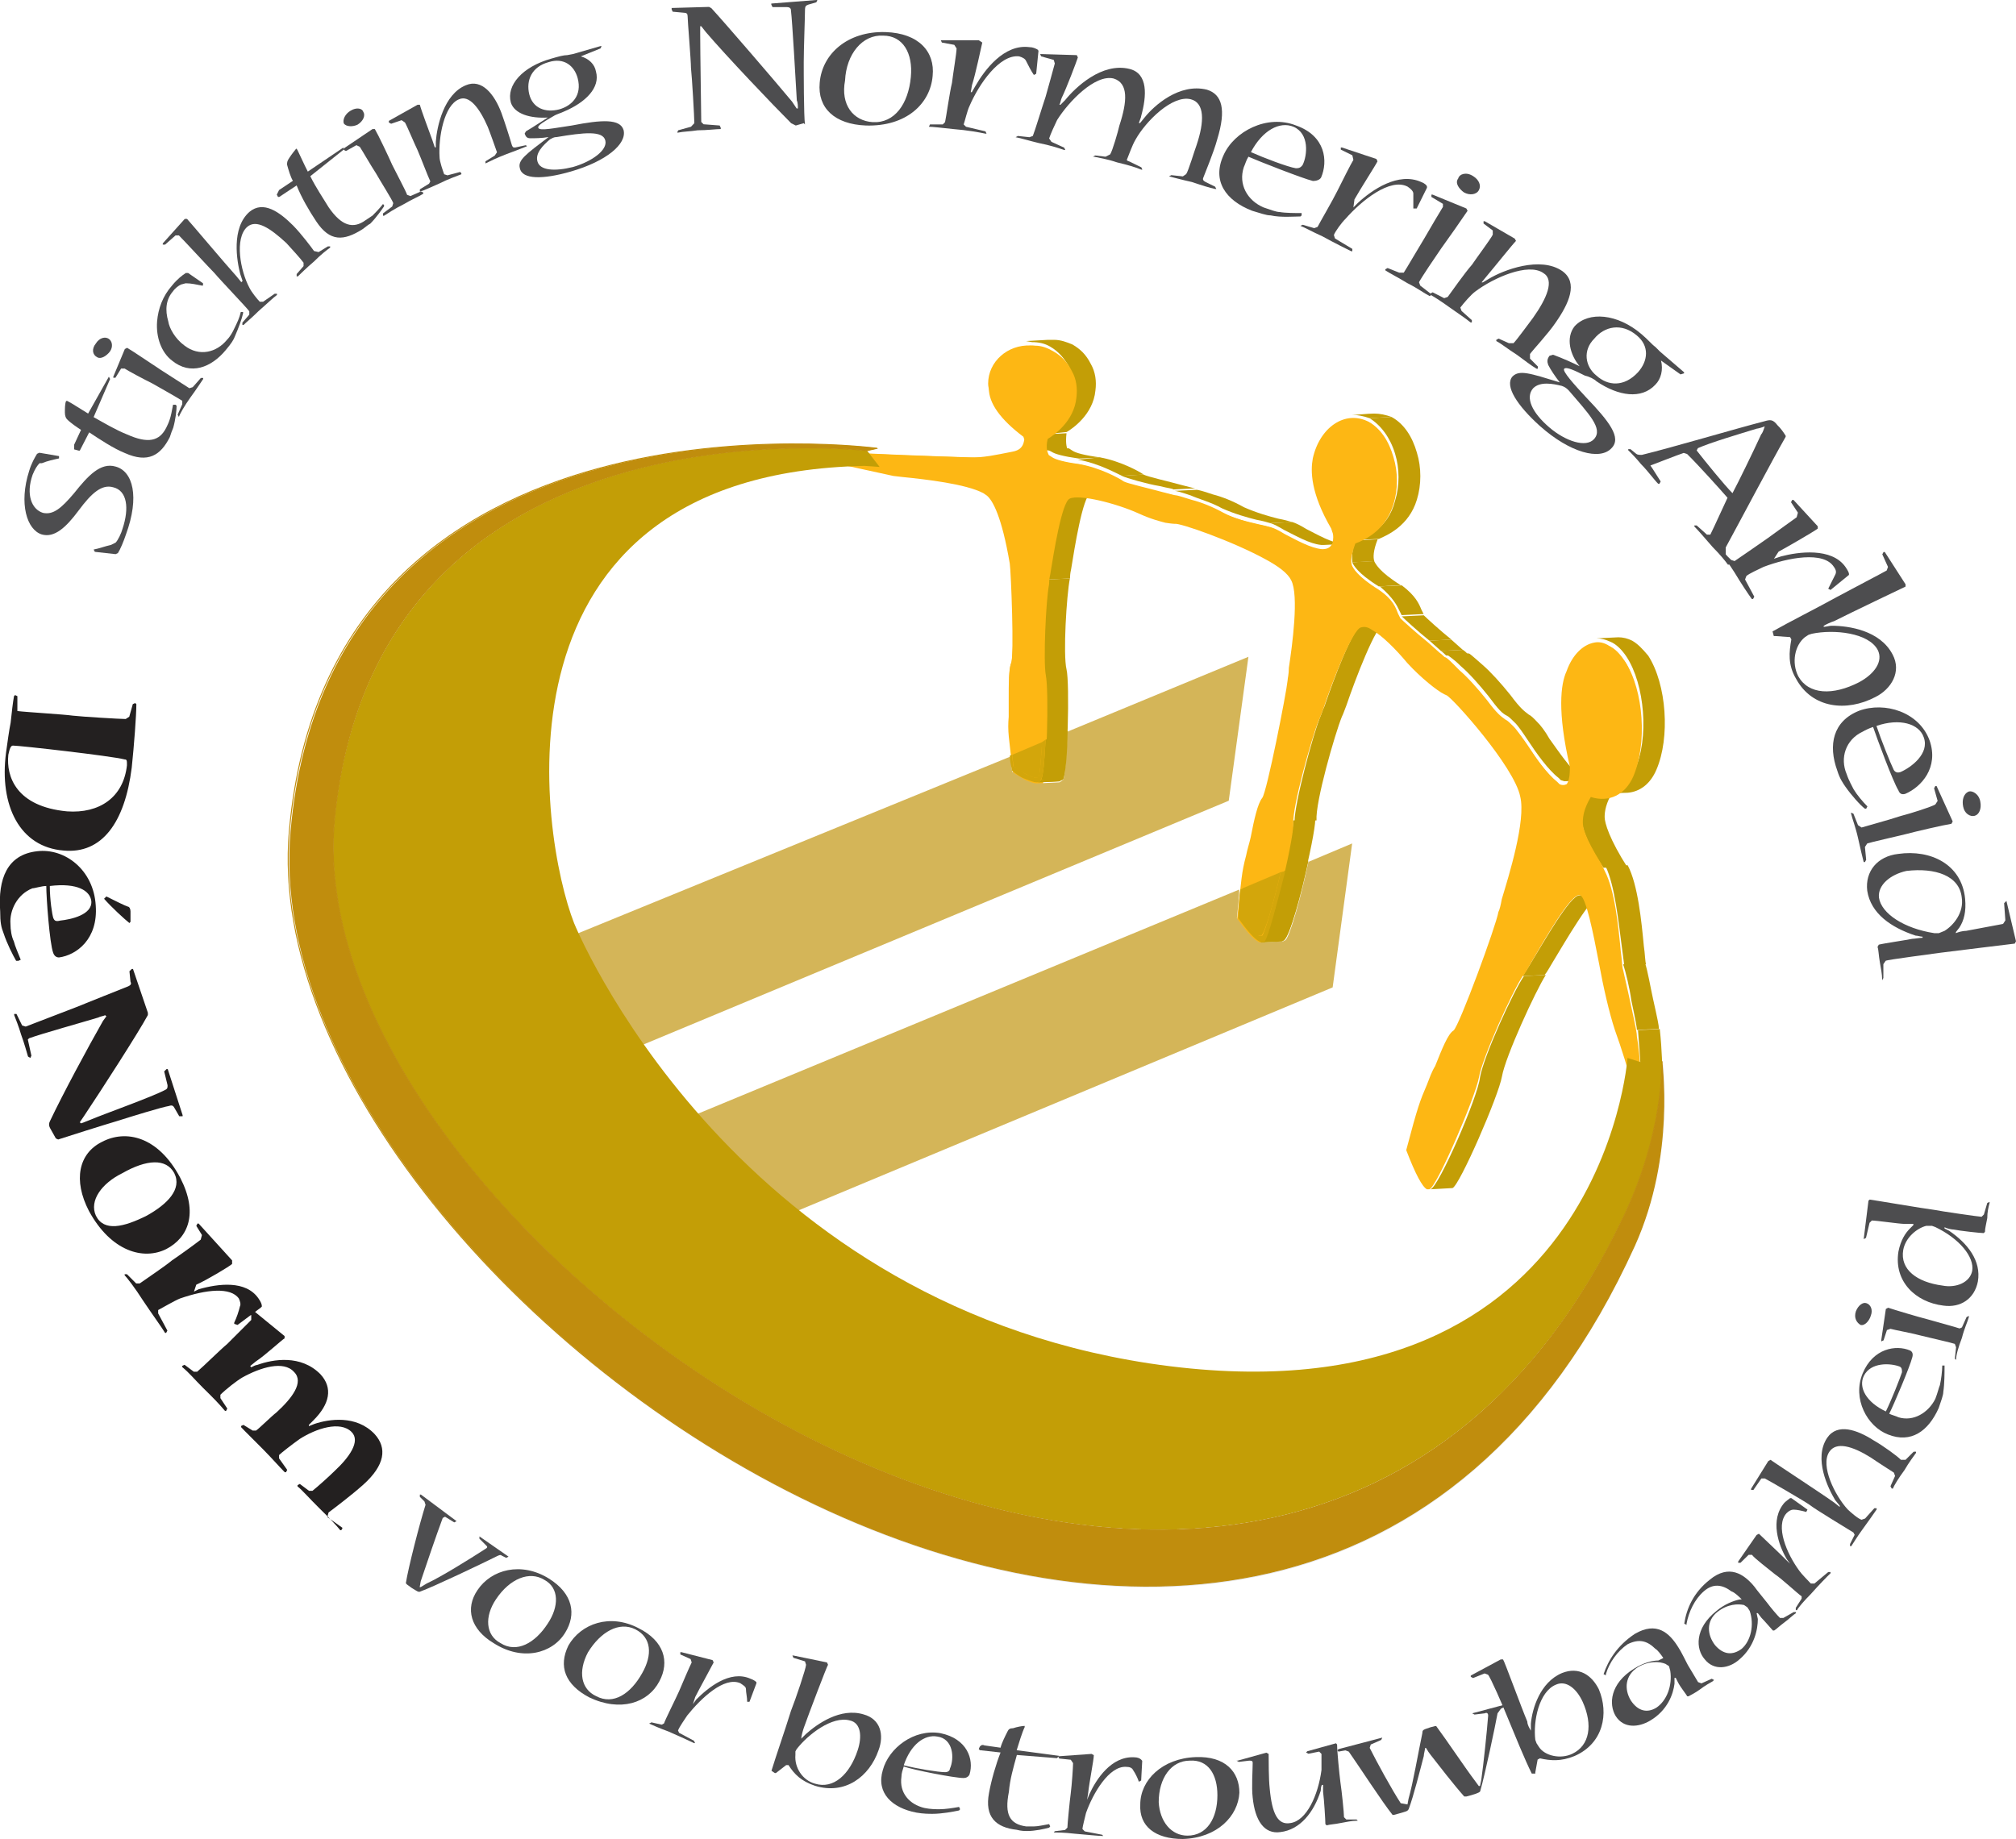 <?xml version="1.0" encoding="UTF-8"?> <svg xmlns="http://www.w3.org/2000/svg" xmlns:xlink="http://www.w3.org/1999/xlink" version="1.1" id="Layer_1" x="0px" y="0px" viewBox="0 0 113.7 103.74" style="enable-background:new 0 0 113.7 103.74;" xml:space="preserve"> <style type="text/css"> .st0{fill:#C39E06;} .st1{fill:#FDB714;} .st2{fill:#D4B558;} .st3{fill:#D3A60B;} .st4{fill:#E6E6E7;} .st5{fill:#C08D0D;} .st6{fill:none;stroke:#C08D0D;stroke-width:0.055;} .st7{fill:#232020;} .st8{fill:#4D4D4F;} </style> <g> <polygon class="st0" points="59.75,44.07 58.52,44.13 58.71,44.07 59.95,43.94 "></polygon> <path class="st0" d="M59.1,32.69l1.24-0.06c-0.19,0.97-0.39,4.29-0.19,5.13c0.19,0.78,0.06,5.79-0.2,6.24l-1.24,0.06 c0.33-0.45,0.39-5.4,0.2-6.24C58.71,37.05,58.91,33.67,59.1,32.69"></path> <path class="st0" d="M58.91,24.5l1.24-0.06c-0.06,0.52,0,0.78,0.06,0.91l-1.24,0.06C58.91,25.22,58.84,24.96,58.91,24.5"></path> <path class="st0" d="M60.53,27.82l1.24-0.06l-0.26,0.06c-0.45,0.19-0.91,3.12-1.1,4.29c-0.06,0.26-0.06,0.39-0.06,0.52l-1.24,0.06 c0-0.13,0.06-0.33,0.06-0.52c0.2-1.1,0.65-4.09,1.1-4.29L60.53,27.82z"></path> <path class="st0" d="M59.04,25.35l1.24-0.06l0.2,0.13c0.19,0.13,0.65,0.26,1.62,0.39l-1.24,0.06c-0.91-0.13-1.37-0.26-1.56-0.39 L59.04,25.35z"></path> <path class="st0" d="M57.87,19.24l1.24-0.07h0.33c0.39,0,0.72,0.13,1.04,0.26c0.45,0.26,0.78,0.58,1.04,1.1 c0.26,0.45,0.33,0.98,0.26,1.5c-0.13,1.36-1.3,2.15-1.62,2.34l-1.24,0.13c0.32-0.19,1.49-0.98,1.62-2.34 c0.06-0.52-0.06-1.04-0.26-1.5c-0.26-0.45-0.59-0.84-1.04-1.1c-0.32-0.19-0.65-0.26-1.04-0.26L57.87,19.24z"></path> <path class="st0" d="M60.79,25.93l1.24-0.13c1.1,0.19,2.21,0.78,2.47,0.97l-1.23,0.07C63,26.72,61.96,26.13,60.79,25.93"></path> <path class="st0" d="M63.26,26.84l1.23-0.07c0.26,0.13,1.43,0.39,2.15,0.59c0.52,0.13,0.71,0.19,0.78,0.19l-1.24,0.06 c-0.07-0.06-0.26-0.06-0.78-0.19C64.69,27.3,63.52,26.97,63.26,26.84"></path> <path class="st0" d="M66.25,27.69l1.24-0.06c0.07,0,0.33,0.06,0.91,0.26c0.52,0.13,1.17,0.39,1.75,0.72 c0.72,0.32,1.43,0.52,1.95,0.65c0.32,0.06,0.58,0.13,0.78,0.19l-1.24,0.06c-0.19-0.06-0.45-0.13-0.78-0.19 c-0.52-0.13-1.24-0.33-1.95-0.65c-0.58-0.33-1.3-0.52-1.75-0.72C66.58,27.75,66.32,27.69,66.25,27.69"></path> <path class="st0" d="M72.36,53.04l-1.24,0.06l0.13-0.06c0.39-0.33,1.69-5.72,1.69-6.76l1.24-0.06c0,0.97-1.3,6.37-1.69,6.7 L72.36,53.04z"></path> <path class="st0" d="M75.94,30.68l-1.24,0.06h-0.19c-0.65-0.06-1.43-0.52-2.08-0.84c-0.32-0.19-0.58-0.33-0.78-0.39l1.24-0.06 c0.19,0.06,0.46,0.19,0.78,0.39c0.65,0.33,1.43,0.78,2.08,0.85H75.94z"></path> <path class="st0" d="M76.46,30.49l1.24-0.07c-0.26,0.65-0.26,1.04-0.19,1.24l-1.24,0.06C76.26,31.52,76.2,31.14,76.46,30.49"></path> <path class="st0" d="M76.85,35.23l1.24-0.06c-0.46,0-1.69,3.25-2.15,4.61c-0.13,0.33-0.19,0.52-0.26,0.65 c-0.39,0.97-1.5,4.81-1.43,5.85l-1.24,0.06c0-1.04,1.04-4.88,1.43-5.85c0.07-0.13,0.13-0.39,0.26-0.65 C75.16,38.48,76.33,35.29,76.85,35.23"></path> <path class="st0" d="M76.26,31.72l1.24-0.07c0.07,0.13,0.26,0.59,1.5,1.36l-1.24,0.07C76.52,32.31,76.33,31.85,76.26,31.72"></path> <path class="st0" d="M76.26,23.4c0.39,0,0.85-0.07,1.24-0.07c0.33,0,0.65,0.07,0.98,0.19l-1.24,0.07 C76.91,23.47,76.52,23.4,76.26,23.4"></path> <path class="st0" d="M85.95,55.06l1.23-0.06c-0.58,0.91-2.28,4.61-2.47,5.72c-0.19,1.1-2.4,6.17-2.79,6.3l-1.24,0.07 c0.46-0.13,2.67-5.2,2.79-6.31C83.67,59.6,85.36,55.9,85.95,55.06"></path> <path class="st0" d="M81.92,66.95L81.92,66.95l-1.24,0.06l0,0C81.01,67.01,81.53,67.01,81.92,66.95"></path> <path class="st0" d="M77.82,33.08l1.24-0.06c0.78,0.59,0.97,1.04,1.1,1.36l0.13,0.26l-1.24,0.06l-0.13-0.26 C78.8,34.19,78.6,33.74,77.82,33.08"></path> <path class="st0" d="M77.24,23.59l1.24-0.07c0.71,0.39,1.17,1.11,1.43,2.01c0.26,0.84,0.26,1.82,0,2.66 c-0.45,1.49-1.69,2.01-2.14,2.21l-1.24,0.06c0.52-0.13,1.76-0.65,2.15-2.21c0.26-0.84,0.26-1.82,0-2.66 C78.41,24.7,77.89,23.99,77.24,23.59"></path> <path class="st0" d="M79.06,34.77l1.24-0.06c0.13,0.13,0.91,0.85,1.56,1.37l-1.24,0.06C79.97,35.62,79.19,34.9,79.06,34.77"></path> <polygon class="st0" points="80.62,36.14 81.85,36.08 82.5,36.66 81.27,36.72 "></polygon> <path class="st0" d="M81.27,36.72l1.24-0.06c0.2,0.13,0.26,0.26,0.33,0.26l-1.24,0.06C81.53,36.99,81.46,36.85,81.27,36.72"></path> <path class="st0" d="M89.46,44.01c-0.39,0-0.85,0.06-1.23,0.06l-0.2-0.06l-0.13-0.13c-0.58-0.45-1.23-1.36-1.75-2.15 c-0.26-0.39-0.52-0.78-0.72-0.97s-0.32-0.33-0.45-0.39c-0.26-0.13-0.46-0.33-1.04-1.11c-0.52-0.65-1.1-1.3-1.56-1.69 c-0.45-0.45-0.72-0.58-0.78-0.65l1.24-0.06c0.13,0.06,0.32,0.26,0.78,0.65c0.45,0.39,1.04,1.04,1.56,1.69 c0.58,0.78,0.78,0.91,1.04,1.11c0.13,0.06,0.26,0.19,0.45,0.39c0.2,0.19,0.46,0.52,0.72,0.98c0.52,0.72,1.17,1.69,1.76,2.15 l0.13,0.13L89.46,44.01z"></path> <path class="st0" d="M89.07,50.51l1.23-0.07c-0.52,0.07-2.02,2.67-2.73,3.84c-0.2,0.33-0.33,0.58-0.46,0.72l-1.23,0.06 c0.07-0.13,0.26-0.39,0.45-0.72C87.05,53.17,88.55,50.51,89.07,50.51"></path> <path class="st0" d="M89.72,44.72l1.24-0.06c-0.39,0.65-0.46,1.1-0.46,1.43c0,0.32,0.26,1.24,1.3,2.86h-1.37 c-1.1-1.62-1.23-2.47-1.23-2.8C89.33,45.83,89.33,45.37,89.72,44.72"></path> <path class="st0" d="M90.56,48.88l1.24-0.07c0.58,1.1,0.78,3.19,0.91,4.55c0.07,0.45,0.07,0.91,0.13,1.04l-1.24,0.06 c0-0.13-0.07-0.52-0.13-1.04C91.28,52,91.08,49.98,90.56,48.88"></path> <path class="st0" d="M91.54,54.4l1.24-0.06c0.13,0.33,0.32,1.43,0.45,2.01c0.26,1.17,0.33,1.5,0.33,1.69l-1.24,0.06 c0-0.13-0.07-0.52-0.32-1.69C91.93,55.83,91.67,54.73,91.54,54.4"></path> <path class="st0" d="M92.38,58.11l1.23-0.06c0.26,2.47,0.07,3.77,0.13,4.42l-1.04,0.33C92.58,61.17,92.51,59.6,92.38,58.11"></path> <path class="st0" d="M90.04,36.01l1.23-0.06c0.26,0,0.52,0.06,0.78,0.19c0.33,0.19,0.58,0.46,0.91,0.85 c1.04,1.62,1.24,4.62,0.46,6.43c-0.33,0.78-0.91,1.24-1.62,1.3c-0.39,0-0.85,0.06-1.24,0.06c0.72-0.06,1.3-0.52,1.62-1.3 c0.85-1.82,0.58-4.88-0.45-6.44c-0.26-0.39-0.58-0.71-0.91-0.84C90.56,36.08,90.3,36.01,90.04,36.01"></path> <path class="st1" d="M92.64,62.73c-0.26-0.2-0.78-2.47-1.56-4.62c-0.32-0.97-0.65-2.4-0.91-3.83c-0.32-1.69-0.72-3.64-1.04-3.77 c-0.46-0.26-2.08,2.6-2.8,3.83c-0.19,0.33-0.32,0.59-0.45,0.72c-0.58,0.85-2.28,4.61-2.47,5.72c-0.2,1.1-2.4,6.24-2.8,6.31h-0.13 c-0.26-0.13-0.65-0.85-1.17-2.21c0.65-2.47,0.78-2.79,1.17-3.7c0.13-0.33,0.26-0.72,0.46-1.04c0.39-0.97,0.72-1.82,1.04-2.01 c0.32-0.26,2.4-5.91,2.53-6.69c0.07-0.13,0.13-0.39,0.19-0.72c0.39-1.3,1.37-4.42,1.04-5.78c-0.33-1.69-3.83-5.59-4.16-5.72 l-0.13-0.06c-0.39-0.19-1.3-0.91-2.08-1.76c-0.65-0.78-1.43-1.56-2.01-1.88c-0.19-0.13-0.39-0.19-0.58-0.13 c-0.46,0-1.69,3.19-2.15,4.61c-0.13,0.33-0.19,0.52-0.26,0.65c-0.39,0.98-1.5,4.88-1.43,5.85c0,1.04-1.3,6.37-1.69,6.76 c-0.06,0.07-0.19,0.07-0.32,0c-0.26-0.13-0.65-0.58-1.17-1.3c0.26-2.4,0.26-2.73,0.52-3.7c0.06-0.33,0.19-0.71,0.26-1.04 c0.19-0.98,0.39-1.89,0.65-2.21c0.26-0.33,1.36-5.91,1.43-6.63c0-0.13,0.07-0.32,0.07-0.71c0.19-1.24,0.58-4.1,0.13-4.94 c-0.19-0.39-0.71-0.78-1.43-1.17c-1.89-1.04-4.88-2.08-5.14-2.01c0,0-0.13,0-0.52-0.06c-0.26-0.07-0.78-0.19-1.5-0.52 c-1.3-0.59-3.38-1.1-3.9-0.84c-0.45,0.19-0.91,3.12-1.1,4.29c-0.06,0.26-0.06,0.39-0.06,0.52c-0.19,0.98-0.33,4.35-0.19,5.14 c0.19,0.84,0.06,5.78-0.2,6.24c-0.06,0.13-0.26,0.19-0.91-0.13c-0.2-0.13-0.45-0.26-0.72-0.45c-0.26-2.21-0.33-2.47-0.26-3.31 c0-0.33,0-0.65,0-0.98c0-0.91,0-1.69,0.13-2.01c0.19-0.39,0-5.2-0.07-5.65c-0.45-2.66-0.97-3.58-1.3-3.84l-0.19-0.13 c-0.98-0.52-3.25-0.78-4.55-0.91l-0.52-0.06c-1.75-0.39-3.58-0.78-5.14-1.1v-0.33c0.06,0,0.59,0,1.82,0.06 c2.08,0.13,5.59,0.26,7.93,0.33c0.78,0,1.43-0.13,2.4-0.33c0.26-0.06,0.45-0.19,0.45-0.39c0-0.19-0.13-0.39-0.13-0.45 c-1.3-0.98-1.95-1.89-1.95-2.73c0-1.43,1.17-2.47,2.6-2.41c0.39,0,0.71,0.13,1.04,0.32c0.45,0.26,0.78,0.59,1.04,1.11 c0.26,0.45,0.32,0.98,0.26,1.49c-0.13,1.36-1.3,2.15-1.62,2.34c-0.13,0.52,0,0.78,0.06,0.91l0.2,0.13c0.2,0.13,0.65,0.26,1.56,0.39 c1.1,0.19,2.21,0.78,2.47,0.97c0.26,0.13,1.43,0.39,2.15,0.59c0.52,0.13,0.71,0.19,0.78,0.19c0.06,0,0.32,0.07,0.91,0.26 c0.52,0.13,1.17,0.39,1.75,0.71c0.72,0.39,1.43,0.52,1.95,0.65c0.32,0.07,0.58,0.13,0.78,0.19s0.45,0.19,0.78,0.39 c0.65,0.33,1.43,0.78,2.08,0.84c0.26,0,0.46-0.06,0.58-0.32c0.07-0.19,0.07-0.52,0-0.65l-0.06-0.19c-1.17-2.01-1.17-3.25-1.04-3.96 c0.39-1.76,1.82-2.73,3.12-2.08c0.71,0.39,1.17,1.1,1.43,2.01c0.26,0.84,0.26,1.82,0,2.66c-0.46,1.49-1.62,2.01-2.15,2.21 c-0.26,0.71-0.26,1.04-0.19,1.24c0.06,0.13,0.26,0.59,1.5,1.36c0.85,0.58,0.97,1.04,1.1,1.36l0.13,0.26 c0.13,0.13,0.91,0.84,1.56,1.36l0.65,0.58c0.19,0.13,0.26,0.26,0.33,0.26c0.13,0.06,0.33,0.26,0.78,0.72 c0.46,0.39,1.04,1.04,1.56,1.69c0.58,0.78,0.78,0.91,1.04,1.1c0.13,0.06,0.26,0.19,0.46,0.39s0.45,0.58,0.72,0.98 c0.52,0.78,1.17,1.69,1.75,2.15l0.13,0.13c0.13,0.06,0.26,0.06,0.39,0c0.19-0.2,0.19-0.78,0.19-0.98 c-0.72-3.12-0.52-4.68-0.19-5.39c0.32-0.91,0.91-1.5,1.56-1.62c0.26-0.06,0.58,0,0.85,0.19c0.32,0.19,0.58,0.45,0.91,0.91 c1.04,1.62,1.23,4.61,0.45,6.44c-0.45,1.04-1.37,1.5-2.4,1.17c-0.39,0.65-0.45,1.1-0.45,1.43c0,0.26,0.07,0.78,1.04,2.34l0.19,0.39 c0.58,1.1,0.78,3.19,0.91,4.55c0.07,0.45,0.07,0.91,0.13,1.04c0.07,0.33,0.33,1.43,0.46,2.08c0.26,1.17,0.32,1.5,0.32,1.69 C92.51,59.6,92.58,61.17,92.64,62.73"></path> <path class="st1" d="M92.25,61.17c0.07,0.26,0.13,0.45,0.2,0.65c-0.07-1.24-0.13-2.53-0.26-3.77c0-0.13-0.65-3.05-0.78-3.58 c-0.07-0.19-0.07-0.58-0.13-1.1c-0.13-1.24-0.39-3.25-0.91-4.35c-0.46-1.04-1.04-1.24-1.3-2.86c-0.07-0.59,0.26-1.24,0.65-1.82 c0.58,0.06,1.69,0.33,2.28-1.04c0.78-1.69,0.58-4.55-0.39-6.04c-0.26-0.39-0.52-0.65-0.78-0.78s-0.52-0.19-0.78-0.13 c-0.58,0.13-1.1,0.65-1.43,1.49c-0.26,0.72-0.45,2.08,0.2,4.94l0.07,0.26c0,0.26-0.07,0.78-0.13,1.04 c-0.13,0.26-0.26,0.52-0.65,0.32l-0.19-0.13c-0.58-0.45-1.24-1.43-1.75-2.21c-0.26-0.39-0.52-0.72-0.72-0.91 c-0.2-0.19-0.26-0.26-0.46-0.39c-0.26-0.13-0.52-0.33-1.1-1.11c-0.78-1.1-2.08-2.21-2.34-2.34c0,0-0.52-0.46-0.97-0.85 c-0.65-0.58-1.43-1.24-1.56-1.43c-0.06-0.13-0.13-0.26-0.19-0.39c-0.13-0.33-0.26-0.72-0.97-1.24c-1.11-0.72-1.56-1.24-1.69-1.62 c-0.13-0.52,0-1.04,0.26-1.69c0.45-0.19,1.69-0.59,2.08-2.01c0.26-0.78,0.26-1.62,0-2.41c-0.26-0.84-0.71-1.49-1.24-1.82 c-1.3-0.65-2.6,0.26-2.99,1.89c-0.13,0.65-0.06,1.75,0.97,3.64c0.07,0.19,0.33,0.72,0.07,1.24c-0.19,0.32-0.32,0.45-0.71,0.45 c-0.65-0.06-1.5-0.52-2.15-0.91c-0.32-0.19-0.58-0.32-0.78-0.39c-0.19-0.07-0.45-0.13-0.78-0.19c-0.58-0.13-1.24-0.33-2.01-0.65 c-1.1-0.59-2.67-0.97-2.67-0.97s-0.39-0.13-0.78-0.19c-0.78-0.19-1.95-0.52-2.15-0.59L63.2,27.1c-0.32-0.19-1.36-0.71-2.34-0.91 c-0.78-0.06-1.37-0.26-1.69-0.39c-0.13-0.07-0.2-0.13-0.26-0.26c-0.2-0.32-0.26-0.84-0.13-1.36c0.19-0.19,1.5-0.85,1.56-2.15 c0-0.45-0.06-0.84-0.26-1.24c-0.2-0.45-0.59-0.78-0.97-1.04c-0.33-0.13-0.65-0.26-0.98-0.26c-1.3-0.06-2.4,0.91-2.4,2.15 c0,0.65,0.65,1.56,1.76,2.41c0.13,0.13,0.39,0.39,0.26,0.84c-0.06,0.33-0.26,0.52-0.65,0.59c-0.98,0.19-1.56,0.33-2.4,0.33 c-2.28-0.07-5.78-0.19-7.86-0.33c1.04,0.26,2.21,0.45,3.31,0.71l0.52,0.07c1.36,0.13,3.64,0.39,4.61,0.91l0.26,0.19 c0.59,0.45,1.04,1.76,1.43,3.96c0.13,0.59,0.26,5.52,0.07,6.05c-0.13,0.26-0.13,1.1-0.13,1.89v0.97c0,0.85,0,1.1,0.2,2.99 c0.26,0.2,0.52,0.33,0.72,0.45c0.52,0.26,0.65,0.2,0.71,0.13c0.2-0.33,0.39-5.01,0.2-5.85c-0.26-0.91,0-4.42,0.2-5.33 c0-0.13,0.06-0.26,0.06-0.52c0.32-2.21,0.71-4.29,1.24-4.49c0.65-0.26,2.8,0.32,3.96,0.84c1.17,0.52,1.82,0.59,1.89,0.59 c0.13-0.07,1.75,0.52,3.19,1.1c0.78,0.33,1.49,0.65,2.01,0.98c0.85,0.45,1.37,0.91,1.56,1.24c0.58,0.97,0.19,3.77-0.07,5.26 c-0.06,0.33-0.06,0.59-0.06,0.65c-0.07,0.52-1.17,6.37-1.5,6.83c-0.19,0.26-0.39,1.17-0.58,2.08c-0.07,0.33-0.2,0.72-0.26,1.1 c-0.19,0.91-0.26,1.24-0.52,3.38c0.58,0.78,0.91,1.1,1.04,1.17h0.19c0.26-0.2,1.62-5.4,1.62-6.44c0-1.1,1.1-5.01,1.5-6.05 c0.07-0.13,0.13-0.39,0.26-0.65c0.91-2.41,1.82-4.68,2.28-4.74c0.19,0,0.39,0.06,0.65,0.19c0.52,0.26,1.17,0.91,2.08,1.88 c0.97,1.11,1.95,1.69,2.15,1.82c0.39,0.19,4.03,4.16,4.35,5.98c0.32,1.5-0.58,4.55-1.04,6.05c-0.13,0.33-0.2,0.58-0.2,0.72 c-0.13,0.58-2.27,6.56-2.67,6.82c-0.26,0.2-0.58,1.1-0.97,1.95c-0.13,0.33-0.26,0.72-0.46,1.04c-0.39,0.85-0.45,1.17-1.1,3.38 c0.58,1.56,0.85,1.95,0.97,2.01c0.39-0.07,2.53-4.81,2.8-6.11c0.19-1.17,1.88-4.94,2.47-5.85c0.07-0.13,0.26-0.39,0.45-0.71 c1.24-2.15,2.47-4.16,2.93-3.9c0.39,0.2,0.72,1.62,1.17,3.97c0.26,1.43,0.58,2.86,0.91,3.77C91.67,59.15,91.99,60.38,92.25,61.17"></path> <path class="st2" d="M70.41,37.05l-10.2,4.22c-0.06,1.3-0.13,2.47-0.26,2.73l-1.24,0.06c0.13-0.2,0.2-1.17,0.26-2.28 c-0.06,1.1-0.13,2.08-0.26,2.28l1.24-0.06l-0.19,0.13l-1.24,0.06l0,0c0,0,0,0-0.06,0c-0.13,0-0.33-0.06-0.65-0.2 c-0.2-0.13-0.45-0.26-0.72-0.45c-0.06-0.33-0.06-0.65-0.13-0.85L29.59,53.88l3.51,6.37l36.2-15.08L70.41,37.05z"></path> <path class="st0" d="M59.95,43.94l-1.24,0.07c-0.06,0.06-0.13,0.13-0.19,0.13l0,0l1.24-0.06L59.95,43.94z"></path> <path class="st0" d="M60.21,41.21l-1.24,0.52c-0.06,1.1-0.13,2.08-0.26,2.28l1.24-0.07C60.08,43.74,60.21,42.51,60.21,41.21"></path> <path class="st3" d="M58.97,41.73l-0.2,0.13c-0.06,0.98-0.13,1.82-0.19,1.95c0,0-0.06,0.06-0.13,0.06c-0.13,0-0.26-0.06-0.59-0.2 c-0.19-0.13-0.39-0.26-0.72-0.45c0-0.26-0.06-0.45-0.06-0.65l-0.13,0.06c0,0.26,0.06,0.52,0.13,0.85c0.26,0.2,0.52,0.39,0.72,0.45 c0.33,0.13,0.52,0.2,0.65,0.2c0,0,0,0,0.06,0c0.13,0,0.19-0.06,0.19-0.13C58.84,43.81,58.91,42.9,58.97,41.73"></path> <path class="st3" d="M58.78,41.86l-1.69,0.72c0,0.19,0.06,0.39,0.06,0.65c0.26,0.2,0.52,0.33,0.72,0.45 c0.26,0.13,0.45,0.2,0.59,0.2c0.06,0,0.13,0,0.13-0.06C58.65,43.68,58.71,42.83,58.78,41.86"></path> <path class="st2" d="M76.26,47.58l-2.47,1.04c-0.39,1.89-1.04,4.22-1.3,4.42l-0.13,0.06l-1.17,0.06h-0.07c-0.06,0-0.13,0-0.19-0.06 c-0.26-0.13-0.65-0.59-1.17-1.3c0.06-0.65,0.13-1.17,0.13-1.62L35.51,64.42l3.51,6.37L75.16,55.7L76.26,47.58z"></path> <path class="st0" d="M73.79,48.56l-1.36,0.58c-0.39,1.82-0.97,3.77-1.24,3.97c0,0-0.07,0-0.07,0.06l1.17-0.06l0.13-0.06 C72.75,52.78,73.4,50.44,73.79,48.56"></path> <path class="st3" d="M72.49,49.14l-0.26,0.06c-0.39,1.69-0.91,3.45-1.04,3.58H71c-0.2-0.13-0.52-0.39-1.04-1.17 c0.06-0.65,0.13-1.1,0.19-1.5l-0.19,0.06c-0.07,0.39-0.07,0.91-0.13,1.62c0.52,0.72,0.91,1.17,1.17,1.3 c0.07,0.06,0.13,0.06,0.2,0.06h0.06c0,0,0.07,0,0.07-0.06C71.52,52.91,72.04,50.89,72.49,49.14"></path> <path class="st3" d="M72.23,49.2l-2.15,0.91c-0.07,0.39-0.13,0.85-0.19,1.49c0.58,0.78,0.91,1.1,1.04,1.17h0.2 C71.32,52.72,71.84,50.89,72.23,49.2"></path> <path class="st0" d="M48.9,25.42c0,0-27.62-3.31-30.03,20.74C16.4,70.98,72.36,109,91.6,68.58c2.27-4.81,2.14-8.45,2.14-8.45 c-0.19-0.06,0,0.2-1.95-0.45c0,0-1.5,21.06-26.97,17.23c-23.86-3.64-32.44-24.83-32.44-24.83c-1.89-4.81-5.27-25.35,16.38-25.8 l0.85,0.06L48.9,25.42z"></path> <path class="st4" d="M48.9,25.42c0,0-27.62-3.31-30.03,20.74C16.4,70.98,72.36,109,91.6,68.58c2.27-4.81,2.08-8.45,2.14-8.45 l0.07-0.06c-0.07,0,0.72,5.07-1.62,10.27c-19.76,43.49-78.2,3.19-75.79-23.4c2.27-25.74,33.08-21.64,33.08-21.64L48.9,25.42 L48.9,25.42z"></path> <path class="st5" d="M48.9,25.42c0,0-27.62-3.31-30.03,20.74C16.4,70.98,72.36,109,91.6,68.58c2.27-4.81,2.08-8.45,2.14-8.45v-0.26 c-0.07,0,0.78,5.2-1.56,10.4c-19.76,43.49-78.2,3.19-75.79-23.4c2.27-25.74,33.15-21.58,33.15-21.58L48.9,25.42L48.9,25.42z"></path> <path class="st6" d="M48.9,25.42c0,0-27.69-3.31-30.03,20.74C16.4,70.98,72.43,109.07,91.6,68.58c2.27-4.81,2.08-8.45,2.14-8.45 v-0.26c-0.07,0,0.78,5.2-1.56,10.4c-19.76,43.49-78.2,3.19-75.86-23.4c2.27-25.74,33.15-21.58,33.15-21.58L48.9,25.42L48.9,25.42z"></path> <path class="st7" d="M0.47,42.58c-0.13,1.24,0.46,2.92,3.31,3.19c1.82,0.13,3.18-0.78,3.38-2.6c0-0.26,0-0.33-0.13-0.33 c-0.78-0.2-5.91-0.78-6.3-0.78C0.6,42.06,0.54,42.25,0.47,42.58L0.47,42.58z M7.49,39.72l0.13-0.06l0.07,0.06 c0,0.65-0.13,2.34-0.26,3.58c-0.39,3.12-1.69,4.88-3.84,4.68c-2.47-0.19-3.64-2.53-3.25-5.52c0.06-0.45,0.19-1.37,0.26-1.69 c0.06-0.59,0.13-1.17,0.19-1.5l0.06-0.06l0.13,0.06v0.65l0,0.19c0.45,0.06,2.66,0.19,3.12,0.26c0.52,0.06,2.67,0.19,2.99,0.19 l0.2-0.13L7.49,39.72z"></path> <path class="st7" d="M5.87,50.7L6,50.57c0.52,0.26,1.04,0.52,1.23,0.58c0.07,0,0.13,0.13,0.13,0.26V52L7.3,52.07 C7.04,51.87,6.26,51.15,5.87,50.7L5.87,50.7L5.87,50.7z M5.15,50.83c-0.07-0.58-0.78-1.04-2.34-0.85c0,0.78,0.13,1.62,0.2,1.82 C3.07,51.93,3.14,52,3.4,51.93C3.98,51.87,5.22,51.61,5.15,50.83L5.15,50.83z M3.33,54.01c-0.13,0-0.26-0.06-0.33-0.26 c-0.2-0.52-0.39-3.12-0.39-3.77c-0.26,0-0.65,0.13-0.78,0.13c-0.85,0.33-1.3,1.24-1.24,2.01c0,0.33,0.06,0.72,0.19,0.98 c0.06,0.26,0.26,0.71,0.39,1.04l-0.13,0.06l-0.13,0c-0.19-0.33-0.52-0.98-0.71-1.56c-0.13-0.33-0.19-0.59-0.19-1.24 c-0.13-1.82,0.39-3.19,2.08-3.38c1.56-0.19,3.19,1.04,3.31,3.06C5.54,52.98,4.31,53.88,3.33,54.01L3.33,54.01z"></path> <path class="st7" d="M8.34,57.13v0.13c-0.52,0.97-2.66,4.29-3.57,5.65L4.5,63.31l0.07,0.06c0.19-0.06,0.32-0.13,0.52-0.2 c0.78-0.33,3.51-1.3,4.23-1.69c0.13-0.06,0.13-0.13,0.13-0.26l-0.19-0.78l0.13-0.13h0.07l0.84,2.6v0.06h-0.19l-0.26-0.45 c-0.07-0.13-0.13-0.2-0.32-0.13c-0.39,0.06-2.08,0.58-2.93,0.85c-0.65,0.19-2.93,0.91-3.32,1.04l-0.13-0.06 c-0.07-0.13-0.26-0.46-0.33-0.59c-0.07-0.13-0.07-0.26,0-0.39c0.71-1.5,2.14-4.16,2.99-5.65L6,57.33l-0.07-0.06 c-0.13,0.06-0.26,0.06-0.39,0.13c-0.85,0.26-3.19,0.91-3.9,1.17l-0.07,0.07l0.2,0.91l-0.06,0.13L1.58,59.6 c-0.06-0.2-0.2-0.72-0.39-1.24c-0.13-0.45-0.32-0.91-0.39-1.1V57.2h0.13l0.32,0.65l0.2,0.06c0.33-0.13,2.21-0.85,2.86-1.1 c0.45-0.19,2.6-1.04,2.92-1.17c0.13-0.06,0.2-0.13,0.13-0.26L7.3,54.79l0.13-0.13h0.07L8.34,57.13z"></path> <path class="st7" d="M5.41,68.58c0.45,0.91,1.56,0.65,2.86,0c1.17-0.65,2.01-1.5,1.56-2.4c-0.46-0.85-1.56-0.78-2.93,0 C5.74,66.75,5.02,67.73,5.41,68.58L5.41,68.58z M5.02,68.32c-0.91-1.75-0.58-3.25,0.72-3.9c1.36-0.72,3.18-0.32,4.42,2.01 c1.04,2.01,0.46,3.38-0.78,4.03C8.08,71.11,6.26,70.59,5.02,68.32L5.02,68.32z"></path> <path class="st7" d="M10.94,72.86l0.26-0.13c1.11-0.32,2.67-0.52,3.38,0.52c0.13,0.19,0.19,0.32,0.19,0.45l-0.07,0.07l-1.3,0.97 l-0.19-0.06v-0.07c0.13-0.26,0.26-0.65,0.32-0.91c0.07-0.13,0-0.32-0.06-0.45c-0.46-0.65-1.82-0.52-3.32,0 c-0.32,0.13-0.98,0.52-1.23,0.65v0.19l0.52,0.97l-0.07,0.13H9.31c-0.19-0.32-0.72-1.04-1.24-1.82c-0.45-0.71-0.91-1.3-1.04-1.43 v-0.06h0.13l0.52,0.52h0.2c0.26-0.19,1.43-0.97,1.82-1.3c0.39-0.26,1.37-0.97,1.62-1.17l0.07-0.26l-0.32-0.52l0.07-0.13h0.06 l1.89,2.08v0.2c-0.13,0.13-1.43,0.91-2.02,1.17L10.94,72.86L10.94,72.86z"></path> <path class="st7" d="M19.32,86.19l-0.07,0.13h-0.06c-0.26-0.32-0.58-0.65-1.17-1.23c-0.59-0.58-0.98-1.04-1.24-1.24v-0.07 l0.13-0.07l0.52,0.39h0.19c0.26-0.2,0.98-0.85,1.24-1.11c0.84-0.78,1.49-1.69,0.97-2.21c-0.65-0.65-2.01-0.19-2.92,0.39 c-0.45,0.32-1.04,0.78-1.17,0.91v0.19l0.46,0.65l-0.07,0.13h-0.07c-0.32-0.32-0.65-0.71-1.23-1.3s-0.98-0.97-1.23-1.24v-0.07 l0.13-0.06l0.52,0.32h0.19c0.19-0.13,0.84-0.78,1.17-1.04c0.85-0.78,1.56-1.69,0.97-2.27c-0.58-0.65-1.88-0.26-2.92,0.32 c-0.32,0.19-0.91,0.65-1.23,0.97v0.19l0.39,0.59l-0.07,0.13h-0.06c-0.39-0.46-0.65-0.72-1.24-1.3c-0.52-0.52-0.78-0.85-1.17-1.17 v-0.07l0.13-0.06l0.52,0.39h0.19c0.39-0.33,1.3-1.24,1.69-1.56c0.26-0.26,1.17-1.17,1.36-1.36v-0.26l-0.39-0.45l0.06-0.13h0.07 l2.14,1.75v0.13c-0.13,0.06-1.11,0.97-1.62,1.3l-0.32,0.26l0.06,0.07c0.13-0.07,0.26-0.13,0.33-0.13c0.91-0.33,2.47-0.59,3.57,0.52 c0.72,0.78,0.52,1.69-0.39,2.6l-0.26,0.26v0.07l0.33-0.13c0.78-0.26,2.34-0.52,3.38,0.58c0.71,0.78,0.59,1.75-0.65,2.86 c-0.65,0.58-1.69,1.37-1.95,1.56l-0.07,0.26L19.32,86.19z"></path> <path class="st8" d="M28.68,87.81L28.68,87.81l-0.13,0.07l-0.26-0.13c-0.06-0.07-0.19,0-0.33,0.07c-0.78,0.39-3.51,1.69-4.23,1.95 c-0.13,0.07-0.19,0-0.52-0.2l-0.26-0.19l-0.06-0.07c0.13-0.85,0.78-3.38,1.11-4.42l-0.06-0.19l-0.26-0.26v-0.13h0.06l2.01,1.5l0,0 l-0.13,0.07l-0.52-0.32l-0.13,0.07c-0.32,0.85-0.98,2.79-1.24,3.57l-0.06,0.33h0.06l0.33-0.2c0.84-0.39,2.41-1.37,3.31-1.95 c0.13-0.07,0.13-0.13,0.06-0.19l-0.39-0.39v-0.13l0,0L28.68,87.81z"></path> <path class="st8" d="M28.23,92.69c0.91,0.58,1.95,0,2.66-1.1c0.65-0.97,0.65-2.02-0.19-2.47c-0.84-0.52-1.95-0.07-2.73,1.1 C27.32,91.19,27.38,92.24,28.23,92.69L28.23,92.69z M27.84,92.69c-1.3-0.78-1.62-1.95-0.91-2.99c0.78-1.17,2.47-1.62,4.03-0.65 c1.36,0.85,1.56,2.02,0.91,3.06C31.15,93.28,29.46,93.73,27.84,92.69L27.84,92.69z"></path> <path class="st8" d="M33.62,95.68c0.97,0.52,1.95-0.13,2.6-1.3c0.59-1.04,0.52-2.01-0.39-2.47c-0.91-0.45-1.95,0.13-2.67,1.3 C32.58,94.31,32.78,95.29,33.62,95.68L33.62,95.68z M33.23,95.75c-1.36-0.72-1.75-1.75-1.17-2.93c0.71-1.23,2.34-1.82,3.96-0.97 c1.43,0.72,1.76,1.88,1.17,2.99C36.55,96.07,34.99,96.59,33.23,95.75L33.23,95.75z"></path> <path class="st8" d="M39.08,96.13l0.19-0.26c0.65-0.65,1.89-1.69,3.06-1.17c0.19,0.07,0.26,0.13,0.33,0.19v0.07l-0.39,1.04h-0.13 l0,0c0-0.26-0.07-0.52-0.07-0.72c0-0.13-0.13-0.2-0.32-0.33c-0.91-0.39-2.21,0.85-2.99,1.82c-0.13,0.2-0.45,0.65-0.52,0.85 l0.06,0.13l0.84,0.45l0.06,0.13h-0.06c-0.26-0.13-0.84-0.39-1.43-0.65c-0.52-0.19-0.97-0.39-1.1-0.45l0,0l0.13-0.07l0.58,0.13 l0.13-0.07c0.06-0.2,0.65-1.37,0.85-1.82c0.19-0.45,0.58-1.36,0.71-1.62l-0.06-0.19l-0.58-0.26v-0.13h0.06l1.76,0.45l0.06,0.13 c-0.13,0.26-0.78,1.43-1.04,1.95L39.08,96.13L39.08,96.13z"></path> <path class="st8" d="M45.97,100.62c1.04,0.32,1.95-0.52,2.4-1.88c0.26-0.78,0.19-1.56-0.45-1.69c-0.98-0.26-2.34,0.78-2.99,1.62 l-0.07,0.13V99C44.8,99.71,45.26,100.43,45.97,100.62L45.97,100.62z M45.19,98.08l0.26-0.26c0.65-0.58,1.95-1.5,3.25-1.11 c0.97,0.26,1.17,1.17,0.85,2.02c-0.52,1.5-1.89,2.53-3.58,2.01c-0.78-0.26-1.17-0.65-1.5-1.17h-0.13l-0.58,0.45H43.7l-0.19-0.13 c0.26-0.85,0.78-2.34,1.1-3.38c0.26-0.65,0.85-2.4,0.85-2.6l-0.06-0.19l-0.65-0.2l-0.06-0.13h0.06l1.89,0.39l0.06,0.13 c-0.06,0.07-1.1,2.8-1.37,3.57C45.26,97.69,45.19,97.96,45.19,98.08L45.19,98.08z"></path> <path class="st8" d="M52.86,97.96c-0.72-0.13-1.5,0.45-1.89,1.62c0.72,0.19,1.95,0.39,2.34,0.39c0.13,0,0.26-0.07,0.26-0.19 C53.84,99.19,53.77,98.08,52.86,97.96L52.86,97.96z M54.68,100.1c-0.06,0.13-0.19,0.2-0.33,0.2c-0.52,0-2.86-0.46-3.38-0.65 c-0.06,0.19-0.13,0.39-0.13,0.58c-0.13,0.91,0.45,1.56,1.3,1.76c0.33,0.07,0.65,0.07,0.85,0.07c0.33,0,0.78-0.07,1.1-0.13 l0.06,0.13l-0.06,0.07c-0.33,0.07-0.97,0.19-1.5,0.19c-0.19,0-0.52,0-0.91-0.07c-1.36-0.26-2.28-1.1-1.89-2.4 c0.33-1.23,1.75-2.34,3.25-2.08C54.55,98.08,54.94,99.25,54.68,100.1L54.68,100.1z"></path> <path class="st8" d="M57.35,99c-0.2,0.72-0.39,1.37-0.45,2.08c-0.26,1.3,0.06,1.82,0.97,1.95c0.13,0,0.33,0,0.45,0 c0.2,0,0.52-0.07,0.85-0.13l0.06,0.13l-0.06,0.07c-0.26,0.07-0.78,0.19-1.24,0.19c-0.13,0-0.33,0-0.59-0.07 c-1.17-0.13-1.82-0.72-1.56-2.08c0.13-0.72,0.39-1.62,0.65-2.28l-1.17-0.13l-0.06-0.07l0.06-0.13c0.06-0.07,0.13-0.13,0.26-0.07 l0.91,0.13c0.06-0.26,0.26-0.65,0.39-0.91c0.06-0.13,0.13-0.19,0.32-0.19c0.2-0.07,0.52-0.13,0.65-0.13v0.07 c-0.13,0.26-0.33,0.91-0.45,1.3l2.4,0.32l0,0l-0.13,0.13L57.35,99z"></path> <path class="st8" d="M61.31,101.53l0.13-0.32c0.39-0.85,1.24-2.15,2.53-2.08c0.2,0,0.33,0.07,0.39,0.13l0.06,0.07l-0.06,1.11 l-0.13,0.07l0,0c-0.06-0.19-0.19-0.46-0.32-0.65c-0.06-0.13-0.19-0.19-0.39-0.19c-0.97-0.07-1.88,1.5-2.27,2.6 c-0.06,0.26-0.2,0.78-0.2,0.91l0.13,0.13l0.98,0.19l0.06,0.07l0,0c-0.26,0-0.91-0.07-1.62-0.13c-0.59-0.07-1.04-0.07-1.17-0.07l0,0 l0.06-0.07l0.58-0.07l0.13-0.13c0-0.19,0.13-1.5,0.19-1.95c0.06-0.45,0.13-1.49,0.13-1.69l-0.13-0.19l-0.65-0.07l-0.07-0.13h0.07 l1.82-0.13l0.13,0.07c0,0.26-0.26,1.56-0.32,2.14L61.31,101.53L61.31,101.53z"></path> <path class="st8" d="M66.97,103.55c1.1,0,1.69-0.98,1.69-2.28c0-1.17-0.52-2.02-1.56-1.95c-1.04,0-1.75,0.98-1.75,2.34 C65.41,102.76,66.06,103.55,66.97,103.55L66.97,103.55z M66.71,103.74c-1.56,0-2.47-0.72-2.4-1.95c0-1.37,1.24-2.6,3.12-2.67 c1.69-0.07,2.47,0.85,2.47,2.01C69.83,102.44,68.66,103.68,66.71,103.74L66.71,103.74z"></path> <path class="st8" d="M73.79,98.93l-0.13-0.07l0.07-0.07l1.62-0.45l0.06,0.07c0,0.39,0.13,1.69,0.19,2.15 c0.07,0.45,0.2,1.69,0.2,1.95l0.13,0.13h0.58l0.07,0.07h-0.07c-0.26,0-0.58,0.07-0.91,0.13c-0.32,0.07-0.58,0.07-0.78,0.13 l-0.07-0.07c0-0.2-0.07-1.37-0.13-1.82c0-0.13,0-0.26,0-0.39h-0.07c-0.06,0.13-0.06,0.26-0.06,0.32c-0.39,1.23-1.17,2.21-2.28,2.34 c-0.91,0.13-1.43-0.65-1.56-1.95c-0.07-0.58,0-1.56,0-1.95c0-0.13-0.07-0.13-0.2-0.13l-0.58,0.07l-0.13-0.07h0.06l1.62-0.45 l0.13,0.07c0,0.32,0,1.43,0.06,1.95c0.13,1.43,0.46,2.08,1.17,1.95c0.91-0.13,1.56-1.56,1.75-2.99c0-0.26,0-0.72,0-0.91l-0.13-0.13 L73.79,98.93z"></path> <path class="st8" d="M79.38,101.79l0.06-0.32c0.26-0.91,0.52-2.47,0.78-3.71c0-0.19,0.07-0.19,0.45-0.32l0.26-0.07h0.07 c0.58,0.78,1.62,2.34,2.21,3.12l0.19,0.26h0.07l0.07-0.33c0.13-0.91,0.32-2.73,0.39-3.64c0-0.13-0.07-0.19-0.19-0.13l-0.58,0.07 l-0.13-0.07l0,0l1.95-0.52l0,0l-0.07,0.13l-0.26,0.13l-0.19,0.26c-0.13,0.72-0.72,3.51-0.97,4.36c0,0.07-0.07,0.13-0.52,0.26 l-0.26,0.07h-0.13c-0.58-0.65-1.43-1.75-1.89-2.34c-0.06-0.07-0.19-0.26-0.26-0.39h-0.06c0,0.13-0.07,0.32-0.07,0.45 c-0.19,0.72-0.58,2.28-0.85,2.99c-0.07,0.13-0.13,0.13-0.58,0.26l-0.26,0.07h-0.07c-0.58-0.72-1.88-2.73-2.47-3.57l-0.19-0.07 l-0.39,0.07l-0.07-0.07l0.07-0.07l2.47-0.65l0,0l-0.06,0.13l-0.59,0.26l-0.06,0.19c0.39,0.78,1.24,2.34,1.75,3.12L79.38,101.79 L79.38,101.79z"></path> <path class="st8" d="M88.68,98.93c0.97-0.46,1.17-1.62,0.58-2.93c-0.33-0.72-0.91-1.23-1.5-0.97c-0.97,0.39-1.3,2.08-1.17,3.12 l0.07,0.19l0.13,0.2C87.12,99.06,88.03,99.25,88.68,98.93L88.68,98.93z M86.34,97.63c0-0.13,0-0.26,0-0.39 c0.07-0.85,0.52-2.34,1.75-2.86c0.97-0.39,1.69,0.13,2.08,0.91c0.58,1.37,0.26,3.06-1.37,3.77c-0.78,0.32-1.37,0.26-1.95,0.13 l-0.13,0.07l-0.13,0.72v0.07h-0.2c-0.39-0.78-0.97-2.21-1.37-3.18c-0.26-0.65-0.97-2.28-1.1-2.4l-0.19-0.07l-0.65,0.26l-0.13-0.07 v-0.07l1.69-0.91h0.13c0.07,0.07,1.04,2.73,1.37,3.51C86.14,97.31,86.27,97.5,86.34,97.63L86.34,97.63z"></path> <path class="st8" d="M93.42,96.33c0.58-0.39,0.91-1.24,0.78-2.08l-0.07-0.26l-0.2-0.13c-0.32-0.13-0.91-0.19-1.56,0.19 c-0.72,0.46-0.78,1.24-0.39,1.88C92.38,96.53,92.9,96.65,93.42,96.33L93.42,96.33z M93.81,93.53c-0.13-0.19-0.32-0.45-0.45-0.52 c-0.46-0.45-0.91-0.58-1.56-0.26c-0.58,0.39-1.04,1.04-1.23,1.69v0.07l-0.13-0.07c0.26-0.78,0.78-1.62,1.76-2.27 c1.23-0.72,1.95-0.07,2.47,0.78c0.13,0.19,0.39,0.72,0.52,0.97c0.2,0.32,0.46,0.78,0.58,0.97l0.19,0.07l0.58-0.26l0.13,0.07 l-0.07,0.07c-0.13,0.07-0.46,0.26-0.72,0.46c-0.26,0.19-0.52,0.32-0.65,0.39h-0.07c-0.07-0.13-0.39-0.52-0.52-0.78l-0.13-0.26 h-0.07v0.33c-0.07,0.58-0.39,1.5-1.37,2.08c-0.65,0.39-1.5,0.46-1.95-0.26c-0.39-0.65-0.33-1.82,1.04-2.67 c0.52-0.33,1.04-0.46,1.37-0.46L93.81,93.53L93.81,93.53z"></path> <path class="st8" d="M98.23,93.01c0.52-0.45,0.72-1.36,0.45-2.14l-0.13-0.2l-0.19-0.13c-0.33-0.07-0.91-0.07-1.5,0.39 c-0.65,0.52-0.58,1.3-0.13,1.88C97.19,93.34,97.71,93.4,98.23,93.01L98.23,93.01z M98.23,90.22c-0.13-0.13-0.39-0.39-0.58-0.45 c-0.52-0.39-1.04-0.46-1.56,0c-0.52,0.45-0.85,1.17-0.97,1.82v0.07l-0.13-0.07c0.13-0.85,0.52-1.75,1.43-2.47 c1.1-0.91,1.95-0.32,2.53,0.39c0.13,0.19,0.52,0.65,0.72,0.91c0.19,0.26,0.58,0.72,0.72,0.85h0.19l0.58-0.33h0.13V91 c-0.13,0.07-0.39,0.33-0.65,0.52s-0.46,0.39-0.58,0.46h-0.07c-0.07-0.07-0.45-0.52-0.65-0.72L99.14,91h-0.07l0.07,0.33 c0,0.58-0.19,1.56-1.04,2.28c-0.58,0.52-1.43,0.65-1.95,0c-0.52-0.58-0.58-1.75,0.65-2.73c0.46-0.39,0.97-0.58,1.3-0.65 L98.23,90.22L98.23,90.22z"></path> <path class="st8" d="M100.96,88.21l-0.19-0.26c-0.46-0.78-0.97-2.21-0.13-3.18c0.13-0.13,0.26-0.2,0.32-0.26h0.07l0.91,0.65 l-0.07,0.13l0,0c-0.26-0.07-0.52-0.13-0.72-0.13c-0.13,0-0.26,0.07-0.39,0.2c-0.65,0.72,0,2.27,0.72,3.25 c0.13,0.19,0.52,0.58,0.65,0.72h0.2l0.78-0.65h0.13v0.07c-0.2,0.19-0.65,0.65-1.11,1.17c-0.39,0.39-0.72,0.78-0.78,0.91h-0.07 v-0.13l0.33-0.52v-0.13c-0.2-0.13-1.11-0.98-1.5-1.24c-0.39-0.32-1.17-0.91-1.3-1.1h-0.19l-0.46,0.45h-0.13v-0.07l1.04-1.5 l0.13-0.07c0.19,0.19,1.17,1.1,1.56,1.5L100.96,88.21L100.96,88.21z"></path> <path class="st8" d="M99.73,82.42l0.13-0.07c0.07,0.07,2.86,1.89,3.57,2.4l0.33,0.26v-0.07l-0.26-0.32 c-0.39-0.65-1.23-2.34-0.45-3.51c0.58-0.85,1.69-0.45,2.6,0.13c0.58,0.33,1.37,0.91,1.56,1.11h0.26l0.46-0.46h0.13v0.07 c-0.13,0.19-0.39,0.52-0.65,0.97c-0.33,0.45-0.58,0.85-0.65,1.04h-0.07l-0.07-0.13l0.26-0.58l-0.07-0.19 c-0.2-0.13-0.91-0.58-1.3-0.85c-1.04-0.65-1.95-0.91-2.34-0.32c-0.52,0.78,0.32,2.47,1.04,3.25c0.2,0.19,0.58,0.52,0.78,0.58 l0.2-0.07l0.52-0.58h0.13v0.07c-0.13,0.19-0.45,0.65-0.78,1.1c-0.33,0.45-0.52,0.78-0.65,0.97h-0.07V87.1l0.26-0.52l-0.07-0.13 c-0.2-0.13-2.15-1.3-2.47-1.56c-0.26-0.19-2.27-1.36-2.53-1.49h-0.19l-0.45,0.65h-0.13v-0.07L99.73,82.42z"></path> <path class="st8" d="M105.12,77.61c-0.32,0.65,0.13,1.49,1.24,2.01c0.32-0.65,0.78-1.82,0.91-2.21c0-0.13,0-0.26-0.13-0.32 C106.62,76.89,105.51,76.83,105.12,77.61L105.12,77.61z M107.72,76.18c0.13,0.06,0.19,0.19,0.13,0.39 c-0.13,0.52-1.04,2.67-1.3,3.18c0.13,0.07,0.39,0.13,0.52,0.2c0.85,0.26,1.69-0.26,2.08-1.04c0.13-0.33,0.2-0.65,0.26-0.78 c0.07-0.32,0.13-0.78,0.13-1.1h0.13v0.06c0,0.33,0,0.97-0.07,1.43c0,0.19-0.13,0.52-0.26,0.91c-0.58,1.3-1.56,2.01-2.86,1.49 c-1.17-0.45-2.02-2.01-1.43-3.44S106.94,75.85,107.72,76.18L107.72,76.18z"></path> <path class="st8" d="M106.36,73.84l0.13-0.07c0.39,0.13,1.69,0.52,2.21,0.65c0.46,0.13,1.62,0.45,1.82,0.52l0.13-0.06l0.26-0.58 l0.13-0.07v0.07c-0.07,0.26-0.26,0.65-0.39,1.17c-0.2,0.52-0.33,0.97-0.33,1.24l0,0l-0.07-0.06l0.07-0.65l-0.07-0.19 c-0.19-0.07-1.37-0.33-1.88-0.46c-0.46-0.13-1.5-0.32-1.75-0.39l-0.2,0.07l-0.19,0.58l-0.13,0.06V75.6L106.36,73.84z M104.67,73.97 c0.13-0.33,0.39-0.52,0.58-0.46c0.26,0.07,0.39,0.39,0.26,0.71c-0.07,0.26-0.33,0.59-0.58,0.52 C104.73,74.62,104.54,74.36,104.67,73.97L104.67,73.97z"></path> <path class="st8" d="M111.23,71.69c0.13-0.78-0.72-1.82-2.08-2.47l-0.19-0.07h-0.32c-0.52,0.13-1.17,0.65-1.3,1.36 c-0.19,1.11,0.78,1.82,2.21,2.01C110.32,72.67,111.1,72.35,111.23,71.69L111.23,71.69z M105.38,67.73l0.07-0.06 c0.07,0,3.12,0.52,3.64,0.58c0.33,0.07,2.53,0.39,2.67,0.39l0.13-0.13l0.19-0.65l0.13-0.06v0.06c-0.07,0.26-0.13,0.52-0.13,0.85 c-0.07,0.39-0.13,0.59-0.13,0.78l-0.07,0.07c-0.19,0-1.37-0.13-1.69-0.2c-0.13,0-0.39-0.06-0.52-0.13v0.07l0.26,0.13 c1.04,0.71,1.82,1.69,1.62,2.86c-0.19,0.97-0.97,1.5-1.95,1.36c-1.56-0.19-2.8-1.36-2.53-3.05c0.13-0.65,0.39-1.04,0.65-1.3 l0.19-0.19v-0.07c-0.13,0-0.33,0-0.52,0c-0.26,0-1.56-0.19-1.82-0.19l-0.13,0.13l-0.2,0.85l-0.13,0.07l0,0L105.38,67.73z"></path> <path class="st8" d="M6.52,26.32c0.97,0.26,1.37,1.69,0.58,3.84C6.97,30.55,6.78,31,6.65,31.2l-0.13,0.06l-1.17-0.13L5.28,31l0,0 c0.33-0.06,0.65-0.19,0.98-0.26l0.26-0.13c0.13-0.13,0.32-0.52,0.39-0.78c0.39-1.17,0.26-2.15-0.52-2.34 c-0.65-0.19-1.23,0.33-1.95,1.3s-1.37,1.56-2.08,1.36c-0.85-0.26-1.3-1.75-0.72-3.57c0.13-0.45,0.33-0.78,0.45-0.98l0.13-0.06 l1.11,0.19v0.13l0,0C3.01,25.93,2.68,26,2.36,26.13l-0.13,0c-0.13,0.13-0.26,0.33-0.39,0.65c-0.39,1.11-0.06,1.95,0.58,2.15 c0.58,0.13,1.04-0.26,1.76-1.11C4.96,26.84,5.67,26.07,6.52,26.32L6.52,26.32z"></path> <path class="st8" d="M5.28,23.53c0.59,0.33,1.24,0.72,1.89,0.98c1.17,0.52,1.82,0.39,2.21-0.39c0.06-0.13,0.13-0.26,0.19-0.45 c0.07-0.19,0.13-0.52,0.19-0.84H9.9l0.06,0.06c0,0.26-0.06,0.78-0.19,1.24c-0.06,0.13-0.13,0.33-0.19,0.52 c-0.52,1.04-1.23,1.49-2.53,0.91c-0.65-0.26-1.43-0.78-2.02-1.17L4.5,25.42H4.44l-0.26-0.07v-0.26l0.39-0.84 c-0.2-0.13-0.59-0.39-0.78-0.59c-0.07-0.06-0.13-0.19-0.13-0.39s0-0.52,0.07-0.65h0.07c0.26,0.13,0.85,0.52,1.17,0.71l1.17-2.08 l0,0l0.07,0.13L5.28,23.53z"></path> <path class="st8" d="M7.04,19.69l0.13-0.07c0.33,0.19,1.49,0.98,1.89,1.24c0.39,0.26,1.43,0.91,1.62,1.04l0.19-0.06l0.46-0.52h0.13 v0.06c-0.13,0.19-0.39,0.59-0.72,1.04c-0.32,0.45-0.59,0.91-0.65,1.1l0,0l-0.07-0.13l0.26-0.59v-0.19 c-0.19-0.13-1.23-0.72-1.69-0.98c-0.39-0.19-1.37-0.71-1.56-0.84h-0.2l-0.32,0.52H6.39v-0.06L7.04,19.69z M5.41,19.37 c0.2-0.32,0.52-0.39,0.72-0.26c0.2,0.13,0.26,0.45,0.07,0.72c-0.2,0.26-0.52,0.45-0.72,0.32C5.22,20.02,5.15,19.69,5.41,19.37 L5.41,19.37z"></path> <path class="st8" d="M9.7,20.34c-0.59-0.45-0.91-1.3-0.84-2.21c0.06-0.72,0.32-1.43,0.84-2.02c0.32-0.39,0.58-0.58,0.78-0.71h0.13 l0.84,0.58v0.13h-0.07c-0.32-0.06-0.58-0.13-0.91-0.13l-0.26,0.07c-0.13,0.06-0.32,0.19-0.46,0.39c-0.39,0.45-0.45,1.04-0.26,1.69 c0.06,0.39,0.39,0.98,0.91,1.36c0.84,0.65,1.82,0.39,2.4-0.32c0.19-0.19,0.33-0.46,0.39-0.59c0.19-0.39,0.32-0.65,0.39-0.98h0.13 v0.07c-0.07,0.33-0.26,0.84-0.46,1.3c-0.07,0.19-0.19,0.39-0.52,0.78C11.91,20.74,10.74,21.19,9.7,20.34L9.7,20.34z"></path> <path class="st8" d="M10.42,12.35h0.13c0.07,0.06,2.21,2.6,2.8,3.25l0.26,0.32l0.07-0.07l-0.13-0.39c-0.19-0.72-0.52-2.6,0.52-3.51 c0.78-0.65,1.69,0,2.47,0.78c0.45,0.46,1.04,1.24,1.17,1.43l0.26,0.06l0.52-0.32h0.13v0.07c-0.19,0.13-0.52,0.39-0.91,0.78 c-0.46,0.39-0.78,0.72-0.91,0.84h-0.07v-0.13l0.39-0.45v-0.19c-0.13-0.19-0.72-0.84-0.97-1.11c-0.91-0.84-1.69-1.36-2.21-0.91 c-0.72,0.65-0.39,2.47,0.13,3.44c0.13,0.26,0.45,0.65,0.58,0.78h0.19l0.65-0.45h0.13v0.07c-0.19,0.13-0.59,0.52-1.04,0.91 c-0.39,0.39-0.72,0.65-0.84,0.78h-0.07V18.2l0.39-0.45v-0.19c-0.13-0.19-1.69-1.82-1.95-2.14c-0.26-0.26-1.82-1.95-2.02-2.14H9.9 l-0.59,0.52H9.18v-0.07L10.42,12.35z"></path> <path class="st8" d="M17.5,9.94c0.32,0.65,0.72,1.23,1.04,1.76c0.72,1.04,1.37,1.24,2.08,0.72l0.39-0.26 c0.13-0.13,0.39-0.39,0.59-0.65l0.06,0.06v0.07c-0.13,0.19-0.45,0.65-0.78,0.98c-0.13,0.06-0.26,0.19-0.45,0.32 c-1.04,0.65-1.82,0.72-2.6-0.46c-0.39-0.58-0.84-1.36-1.1-2.02l-0.98,0.65h-0.07l-0.07-0.13l0.13-0.26l0.78-0.52 c-0.13-0.2-0.26-0.65-0.33-0.91c0-0.13,0-0.2,0.13-0.39c0.13-0.2,0.33-0.45,0.39-0.52l0.06,0.07c0.13,0.26,0.39,0.85,0.59,1.23 l2.01-1.36l0,0v0.13L17.5,9.94z"></path> <path class="st8" d="M21.01,7.28h0.13c0.19,0.32,0.78,1.56,0.98,2.02c0.19,0.39,0.78,1.49,0.84,1.69l0.19,0.07l0.59-0.26l0.13,0.06 v0.07c-0.19,0.13-0.65,0.32-1.1,0.59c-0.52,0.26-0.91,0.52-1.11,0.65H21.6v-0.13l0.52-0.39l0.06-0.19 c-0.06-0.19-0.72-1.23-0.98-1.69c-0.26-0.39-0.78-1.3-0.91-1.49L20.1,8.19l-0.59,0.33l-0.13-0.07V8.38L21.01,7.28z M19.78,6.24 c0.33-0.2,0.65-0.13,0.71,0.07c0.13,0.2,0,0.52-0.32,0.72c-0.26,0.13-0.65,0.13-0.78-0.07C19.32,6.76,19.45,6.43,19.78,6.24 L19.78,6.24z"></path> <path class="st8" d="M29.66,8.19l0.06,0.06l0,0c-0.33,0.13-0.65,0.26-1.17,0.45c-0.52,0.2-0.91,0.39-1.17,0.52l0,0V9.1l0.52-0.32 l0.13-0.19c-0.07-0.2-0.39-1.11-0.52-1.43c-0.45-1.04-1.04-1.82-1.62-1.56c-0.84,0.33-1.17,2.14-1.1,3.25 c0,0.26,0.19,0.78,0.26,0.98l0.19,0.06l0.71-0.19l0.07,0.07v0.06c-0.33,0.13-0.72,0.26-1.24,0.52c-0.45,0.19-0.84,0.39-1.1,0.46 l0,0v-0.13l0.52-0.32l0.07-0.13c-0.13-0.26-0.52-1.3-0.72-1.76c-0.19-0.39-0.59-1.36-0.71-1.56l-0.19-0.13l-0.59,0.2l-0.13-0.07 V6.82l1.62-0.91h0.13c0.06,0.26,0.52,1.49,0.71,2.01l0.13,0.39h0.06V7.99c0.06-0.85,0.45-2.67,1.69-3.18 c0.91-0.39,1.62,0.52,2.01,1.56c0.19,0.52,0.52,1.56,0.59,1.82c0.06,0.13,0.06,0.13,0.19,0.13L29.66,8.19z"></path> <path class="st8" d="M32.32,9.42c1.1-0.32,1.95-0.97,1.82-1.49c-0.13-0.58-1.24-0.45-2.73-0.2c-0.19,0-0.26,0.07-0.39,0.13 c-0.39,0.33-0.84,0.78-0.71,1.24C30.44,9.62,31.28,9.68,32.32,9.42L32.32,9.42z M31.54,6.17c0.71-0.2,1.3-0.78,1.04-1.76 c-0.19-0.71-0.78-1.17-1.62-0.91c-0.98,0.26-1.3,1.04-1.11,1.82C30.05,6.11,30.76,6.37,31.54,6.17L31.54,6.17z M28.81,5.78 c-0.26-0.97,0.65-2.01,2.27-2.47c0.45-0.13,0.71-0.2,0.91-0.2l0.32-0.06l1.56-0.45h0.06l-0.06,0.13l-1.11,0.45 c0.46,0.13,0.78,0.45,0.85,0.85c0.26,0.91-0.58,1.75-1.82,2.27c-0.13,0.07-0.39,0.13-0.59,0.26c-0.45,0.26-0.91,0.52-0.84,0.65 c0.06,0.2,0.98,0,1.89-0.13c1.69-0.33,2.73-0.39,2.92,0.26c0.19,0.78-0.97,1.76-2.99,2.34c-1.56,0.45-2.73,0.45-2.86-0.19 c-0.13-0.45,0.33-0.78,1.62-1.76C30.57,7.8,30.11,7.8,29.92,7.8s-0.26-0.07-0.33-0.26l0.07-0.13c0.45-0.26,0.91-0.58,1.24-0.78 C29.92,6.69,29.01,6.43,28.81,5.78L28.81,5.78z"></path> <path class="st8" d="M39.99,0.39l0.13,0.07c0.72,0.78,3.58,4.1,4.55,5.27l0.26,0.39H45c0-0.13,0-0.33-0.06-0.45 c-0.06-1.04-0.26-4.55-0.33-5.07c0-0.13-0.06-0.2-0.26-0.2h-0.78L43.5,0.26V0.2L46.04,0h0.06l-0.06,0.13l-0.45,0.13 c-0.13,0.06-0.19,0.06-0.19,0.33c0,0.39-0.07,2.15-0.07,2.92c0,0.52,0,3.06,0.07,3.51l-0.07-0.07l-0.45,0.13l-0.26-0.13 c-1.04-1.04-3.64-3.77-4.81-5.14l-0.26-0.33h-0.06c0,0.13,0,0.26,0,0.39c0,1.04,0.06,4.61,0.06,5.01l0.13,0.13l0.91,0.07l0.06,0.13 v0.07c-0.26,0-0.78,0.07-1.3,0.07c-0.45,0.07-0.84,0.07-1.1,0.13h-0.06l0.06-0.13l0.72-0.2l0.19-0.2c0-0.32-0.13-2.6-0.19-3.12 c0-0.45-0.19-2.66-0.19-2.92c0-0.13-0.06-0.19-0.19-0.19l-0.65-0.06l-0.06-0.13V0.45L39.99,0.39z"></path> <path class="st8" d="M49.22,6.89c1.24,0.07,2.01-1.04,2.15-2.54c0.13-1.36-0.45-2.34-1.56-2.34c-1.17-0.07-2.08,1.04-2.15,2.53 C47.4,5.91,48.12,6.82,49.22,6.89L49.22,6.89z M48.83,7.08c-1.75-0.07-2.73-0.98-2.6-2.41c0.13-1.62,1.56-2.92,3.71-2.86 c1.88,0.06,2.8,1.11,2.66,2.47C52.47,5.85,51.11,7.15,48.83,7.08L48.83,7.08z"></path> <path class="st8" d="M54.81,5.2l0.19-0.33c0.52-0.91,1.62-2.4,3.06-2.21c0.19,0,0.33,0.07,0.45,0.13l0.06,0.07l-0.13,1.3 l-0.13,0.07l0,0C58.13,3.96,58,3.7,57.87,3.44c-0.06-0.13-0.19-0.2-0.39-0.26c-1.1-0.13-2.27,1.56-2.8,2.8 c-0.13,0.26-0.26,0.85-0.33,1.04l0.13,0.13l1.1,0.26l0.06,0.13h-0.06c-0.33-0.07-1.04-0.2-1.82-0.26 c-0.65-0.07-1.17-0.13-1.37-0.13l0,0l0.06-0.13h0.72l0.13-0.13c0.06-0.26,0.26-1.69,0.39-2.21c0.06-0.52,0.26-1.69,0.26-1.95 l-0.13-0.2L53.12,2.4l-0.06-0.13h0.06h2.08l0.2,0.13c-0.06,0.26-0.39,1.82-0.58,2.4L54.75,5.2H54.81z"></path> <path class="st8" d="M68.53,10.53l0.07,0.13h-0.07c-0.32-0.07-0.71-0.19-1.3-0.39c-0.59-0.13-1.04-0.26-1.3-0.32l0,0l0.13-0.07 l0.65,0.07l0.19-0.13c0.13-0.19,0.46-1.3,0.58-1.62c0.46-1.36,0.46-2.4-0.32-2.6c-1.04-0.26-2.54,1.24-3.12,2.28 c-0.19,0.32-0.39,0.91-0.45,1.04s-0.06,0.13,0.13,0.2l0.65,0.32l0.06,0.13h-0.06C64.04,9.43,63.59,9.3,63,9.16 c-0.59-0.2-1.04-0.26-1.3-0.32h-0.06l0.13-0.07l0.58,0.07l0.26-0.13c0.13-0.19,0.45-1.3,0.52-1.62c0.45-1.37,0.52-2.4-0.32-2.66 c-1.04-0.26-2.54,1.3-3.19,2.34c-0.13,0.26-0.39,0.84-0.45,1.04L59.3,8l0.72,0.33l0.06,0.13h-0.06c-0.39-0.13-0.78-0.26-1.43-0.39 C58,7.93,57.61,7.8,57.28,7.74l0,0l0.13-0.07l0.65,0.07l0.19-0.07c0.13-0.32,0.52-1.62,0.72-2.21c0.13-0.45,0.45-1.62,0.52-1.88 l-0.06-0.2l-0.71-0.2l-0.06-0.13h0.06l2.01,0.06l0.06,0.13c-0.06,0.2-0.65,1.76-0.91,2.28c-0.06,0.13-0.06,0.26-0.13,0.39h0.06 l0.26-0.26c0.58-0.72,2.08-2.15,3.64-1.76c1.04,0.26,0.97,1.5,0.65,2.66c0,0.07-0.07,0.2-0.13,0.39h0.07l0.26-0.32 c0.52-0.65,1.95-1.95,3.51-1.56c0.85,0.26,1.1,1.11,0.58,2.8c-0.19,0.72-0.71,1.95-0.78,2.15c-0.06,0.13,0,0.19,0.13,0.26 L68.53,10.53z"></path> <path class="st8" d="M72.95,7.15c-0.78-0.32-1.75,0.2-2.4,1.43c0.71,0.32,2.08,0.84,2.53,0.91c0.13,0,0.26,0,0.39-0.19 C73.73,8.77,73.86,7.54,72.95,7.15L72.95,7.15z M74.51,10.01c-0.07,0.13-0.26,0.2-0.46,0.2C73.47,10.07,71,9.1,70.41,8.84 c-0.13,0.2-0.19,0.45-0.26,0.59c-0.32,0.97,0.2,1.88,1.11,2.27c0.39,0.13,0.71,0.26,0.91,0.26c0.33,0.06,0.91,0.06,1.24,0.06v0.13 l-0.06,0.06c-0.33,0-1.11,0.07-1.69-0.06c-0.26,0-0.58-0.13-1.04-0.26c-1.5-0.58-2.27-1.69-1.62-3.12c0.59-1.36,2.47-2.34,4.1-1.69 C74.77,7.67,74.9,9.1,74.51,10.01L74.51,10.01z"></path> <path class="st8" d="M76.33,11.7l0.26-0.26c0.78-0.72,2.27-1.76,3.57-1.17c0.19,0.07,0.32,0.19,0.32,0.26v0.06l-0.58,1.17h-0.19 l0,0c0-0.26,0-0.59,0-0.84c0-0.13-0.13-0.26-0.32-0.39c-0.98-0.52-2.6,0.78-3.51,1.82c-0.2,0.19-0.59,0.72-0.65,0.91l0.06,0.19 l0.98,0.59v0.13H76.2c-0.26-0.13-0.91-0.45-1.62-0.84c-0.58-0.26-1.04-0.52-1.24-0.59l0,0l0.13-0.06l0.65,0.19l0.19-0.07 c0.13-0.26,0.85-1.49,1.11-2.02c0.26-0.52,0.78-1.56,0.91-1.76l-0.06-0.26l-0.65-0.32V8.32h0.06l1.95,0.65l0.06,0.13 c-0.13,0.26-0.97,1.56-1.3,2.15L76.33,11.7L76.33,11.7z"></path> <path class="st8" d="M83.09,9.94c0.32,0.2,0.46,0.52,0.32,0.78c-0.13,0.26-0.52,0.32-0.85,0.13c-0.26-0.19-0.52-0.52-0.32-0.78 C82.31,9.81,82.7,9.68,83.09,9.94L83.09,9.94z M82.7,11.76l0.07,0.13c-0.26,0.39-1.17,1.69-1.5,2.14c-0.32,0.46-1.1,1.62-1.24,1.89 l0.07,0.19l0.58,0.45v0.13h-0.07c-0.26-0.13-0.71-0.46-1.24-0.72c-0.52-0.32-1.04-0.58-1.24-0.72v-0.06l0.13-0.07l0.65,0.26h0.26 c0.13-0.19,0.85-1.43,1.17-1.95c0.26-0.45,0.91-1.56,1.04-1.76V11.5l-0.65-0.39v-0.13h0.07L82.7,11.76z"></path> <path class="st8" d="M86.73,20.67v0.13h-0.07c-0.32-0.19-0.65-0.45-1.1-0.78c-0.52-0.33-0.91-0.65-1.17-0.78v-0.07l0.13-0.07 l0.58,0.26h0.26c0.19-0.19,0.85-1.1,1.1-1.43c0.78-1.1,1.23-2.14,0.58-2.53c-0.85-0.59-2.79,0.26-3.83,1.04 c-0.26,0.19-0.65,0.65-0.85,0.91l0.07,0.19l0.58,0.52v0.13h-0.07c-0.32-0.26-0.72-0.52-1.17-0.84c-0.46-0.33-0.85-0.59-1.1-0.72 v-0.07l0.13-0.07l0.65,0.33l0.2-0.07c0.19-0.26,0.97-1.37,1.37-1.82c0.26-0.39,1.04-1.43,1.17-1.69V13l-0.52-0.39v-0.13h0.07 l1.69,0.98l0.07,0.13c-0.19,0.19-1.23,1.49-1.62,1.95l-0.32,0.39h0.07l0.32-0.19c0.85-0.52,2.93-1.3,4.16-0.45 c0.91,0.65,0.39,1.82-0.39,2.93c-0.39,0.58-1.24,1.49-1.43,1.75v0.26L86.73,20.67z"></path> <path class="st8" d="M90.04,21.19c0.65,0.59,1.56,0.65,2.34-0.19c0.58-0.65,0.65-1.49-0.07-2.08c-0.85-0.72-1.82-0.52-2.4,0.19 C89.26,19.76,89.39,20.67,90.04,21.19L90.04,21.19z M87.38,24.11c0.91,0.78,2.08,1.17,2.53,0.65c0.52-0.59-0.32-1.43-1.43-2.73 c-0.13-0.13-0.2-0.19-0.39-0.26c-0.52-0.13-1.23-0.26-1.62,0.13C86.01,22.42,86.4,23.27,87.38,24.11L87.38,24.11z M88.81,18.4 c0.78-0.84,2.4-0.72,3.77,0.45c0.39,0.33,0.58,0.58,0.78,0.72l0.26,0.26L94.98,21v0.06l-0.2,0.06l-1.1-0.78 c0.13,0.52,0,1.04-0.32,1.36c-0.78,0.84-2.08,0.65-3.32-0.19c-0.13-0.13-0.39-0.26-0.65-0.32c-0.52-0.26-1.04-0.52-1.17-0.39 s0.58,0.91,1.24,1.62c1.3,1.36,2.01,2.27,1.43,2.86c-0.65,0.71-2.34,0.26-4.03-1.24c-1.3-1.17-2.01-2.27-1.56-2.8 c0.39-0.39,0.97-0.19,2.67,0.33c-0.26-0.33-0.52-0.72-0.65-0.98c-0.07-0.19-0.07-0.33,0.07-0.52l0.2-0.06 c0.52,0.19,1.1,0.45,1.5,0.65C88.55,20.02,88.29,19.05,88.81,18.4L88.81,18.4z"></path> <path class="st8" d="M99.53,24.05c-0.13,0.06-0.39,0.13-0.45,0.13c-1.04,0.32-2.6,0.78-3.32,1.1l-0.07,0.13 c0.46,0.59,1.56,1.95,2.02,2.41c0.32-0.59,1.17-2.34,1.62-3.32C99.4,24.44,99.47,24.24,99.53,24.05L99.53,24.05z M100.25,23.99 c0.2,0.19,0.33,0.39,0.46,0.59v0.06c-0.78,1.36-2.6,4.81-3.38,6.24v0.39l0.26,0.45l-0.07,0.13h-0.07 c-0.13-0.19-0.46-0.59-0.85-0.98c-0.45-0.52-0.85-0.98-1.04-1.17v-0.06h0.13l0.58,0.52h0.19c0.26-0.52,0.72-1.56,0.97-2.08 c-0.39-0.45-1.62-1.82-2.28-2.47l-0.19-0.06c-0.39,0.13-1.37,0.52-1.88,0.71l0.13,0.19l0.45,0.71l-0.07,0.13h-0.07 c-0.2-0.19-0.58-0.72-0.97-1.11c-0.26-0.32-0.58-0.65-0.72-0.78v-0.06h0.13l0.32,0.26c0.07,0.06,0.19,0.06,0.32,0.06 c1.62-0.39,5.33-1.49,6.89-1.89C99.86,23.66,99.99,23.66,100.25,23.99L100.25,23.99z"></path> <path class="st8" d="M100.05,31.52l0.39-0.13c0.97-0.26,2.86-0.52,3.64,0.59c0.13,0.19,0.2,0.33,0.2,0.39v0.06l-1.04,0.85 l-0.13-0.07l0,0c0.13-0.26,0.26-0.52,0.39-0.78c0.07-0.13,0.07-0.26-0.07-0.45c-0.58-0.91-2.6-0.52-3.97,0 c-0.26,0.13-0.85,0.39-0.97,0.52l-0.07,0.19l0.52,0.97l-0.07,0.13h-0.07c-0.19-0.26-0.58-0.84-0.97-1.49 c-0.32-0.52-0.65-0.91-0.78-1.1v-0.06h0.13l0.46,0.45l0.19,0.06c0.19-0.13,1.43-0.98,1.88-1.3c0.46-0.33,1.43-1.04,1.62-1.17 l0.07-0.26l-0.39-0.59l0.07-0.13h0.07l1.37,1.49v0.13c-0.26,0.19-1.62,0.98-2.21,1.3L100.05,31.52L100.05,31.52z"></path> <path class="st8" d="M101.42,38.15c0.58,1.04,1.95,1.1,3.44,0.33c0.85-0.46,1.37-1.17,1.04-1.82c-0.52-0.97-2.47-1.17-3.71-0.91 L102,35.81l-0.2,0.13C101.22,36.4,101.03,37.38,101.42,38.15L101.42,38.15z M102.85,35.36c0.13,0,0.32-0.06,0.45-0.06 c0.97,0,2.73,0.26,3.44,1.62c0.52,0.97-0.07,1.95-0.97,2.4c-1.62,0.85-3.57,0.65-4.48-1.04c-0.46-0.78-0.39-1.49-0.26-2.21 l-0.07-0.13l-0.85-0.06h-0.07l-0.07-0.26c0.91-0.52,2.6-1.37,3.64-1.95c0.72-0.39,2.6-1.37,2.8-1.49l0.07-0.2l-0.32-0.71l0.07-0.13 h0.07l1.17,1.82v0.13c-0.13,0.06-3.12,1.49-4.03,1.95c-0.2,0.06-0.46,0.19-0.58,0.26L102.85,35.36z"></path> <path class="st8" d="M108.5,41.6c-0.26-0.78-1.36-1.1-2.67-0.65c0.26,0.78,0.78,2.08,0.97,2.47c0.07,0.13,0.2,0.2,0.39,0.13 C107.79,43.29,108.83,42.51,108.5,41.6L108.5,41.6z M107.46,44.78c-0.19,0.06-0.32,0-0.39-0.19c-0.32-0.52-1.23-2.99-1.43-3.58 c-0.2,0.06-0.46,0.19-0.58,0.26c-0.97,0.45-1.3,1.49-0.91,2.4c0.13,0.39,0.33,0.72,0.39,0.85c0.19,0.32,0.52,0.71,0.78,0.97 l-0.07,0.13h-0.07c-0.26-0.19-0.78-0.78-1.1-1.24c-0.13-0.19-0.32-0.45-0.46-0.91c-0.52-1.43-0.26-2.79,1.24-3.38 c1.43-0.52,3.38,0.06,3.97,1.69C109.35,43.29,108.37,44.39,107.46,44.78L107.46,44.78z"></path> <path class="st8" d="M111.69,45.24c0.07,0.39-0.07,0.71-0.32,0.78c-0.26,0.07-0.58-0.13-0.65-0.52c-0.07-0.33,0-0.72,0.32-0.85 C111.23,44.59,111.62,44.78,111.69,45.24L111.69,45.24z M110.13,46.34l-0.07,0.13c-0.45,0.07-2.08,0.45-2.6,0.59 c-0.52,0.13-1.95,0.45-2.15,0.52l-0.13,0.2l0.07,0.72l-0.07,0.13h-0.07c-0.07-0.26-0.19-0.78-0.32-1.36 c-0.13-0.59-0.33-1.1-0.39-1.37v-0.06l0.13,0.06l0.26,0.65l0.2,0.13c0.19-0.06,1.62-0.45,2.21-0.65c0.52-0.13,1.75-0.52,1.95-0.65 l0.13-0.2l-0.2-0.71l0.07-0.13h0.07L110.13,46.34z"></path> <path class="st8" d="M105.97,50.63c0.13,0.91,1.43,1.75,3.12,2.01h0.26l0.32-0.13c0.52-0.32,1.1-1.04,0.97-1.88 c-0.13-1.24-1.5-1.69-3.12-1.5C106.62,49.33,105.9,49.92,105.97,50.63L105.97,50.63z M113.7,53.1l-0.07,0.13 c-0.07,0-3.64,0.45-4.23,0.52c-0.39,0.06-2.99,0.39-3.05,0.45l-0.13,0.19v0.78l-0.07,0.13v-0.06c0-0.26-0.07-0.65-0.13-0.97 c-0.07-0.39-0.07-0.72-0.13-0.85l0.07-0.13c0.2-0.06,1.56-0.26,1.89-0.33c0.13,0,0.45-0.06,0.58-0.06v-0.06 c-0.13,0-0.26-0.06-0.39-0.06c-1.37-0.45-2.53-1.24-2.73-2.53c-0.13-1.1,0.58-1.95,1.75-2.08c1.82-0.26,3.58,0.58,3.77,2.53 c0.07,0.72-0.07,1.24-0.32,1.62l-0.2,0.26v0.06c0.13-0.06,0.39-0.13,0.58-0.13c0.32-0.06,1.75-0.33,2.08-0.39l0.13-0.2l-0.07-0.97 l0.13-0.13l0,0L113.7,53.1z"></path> </g> </svg> 